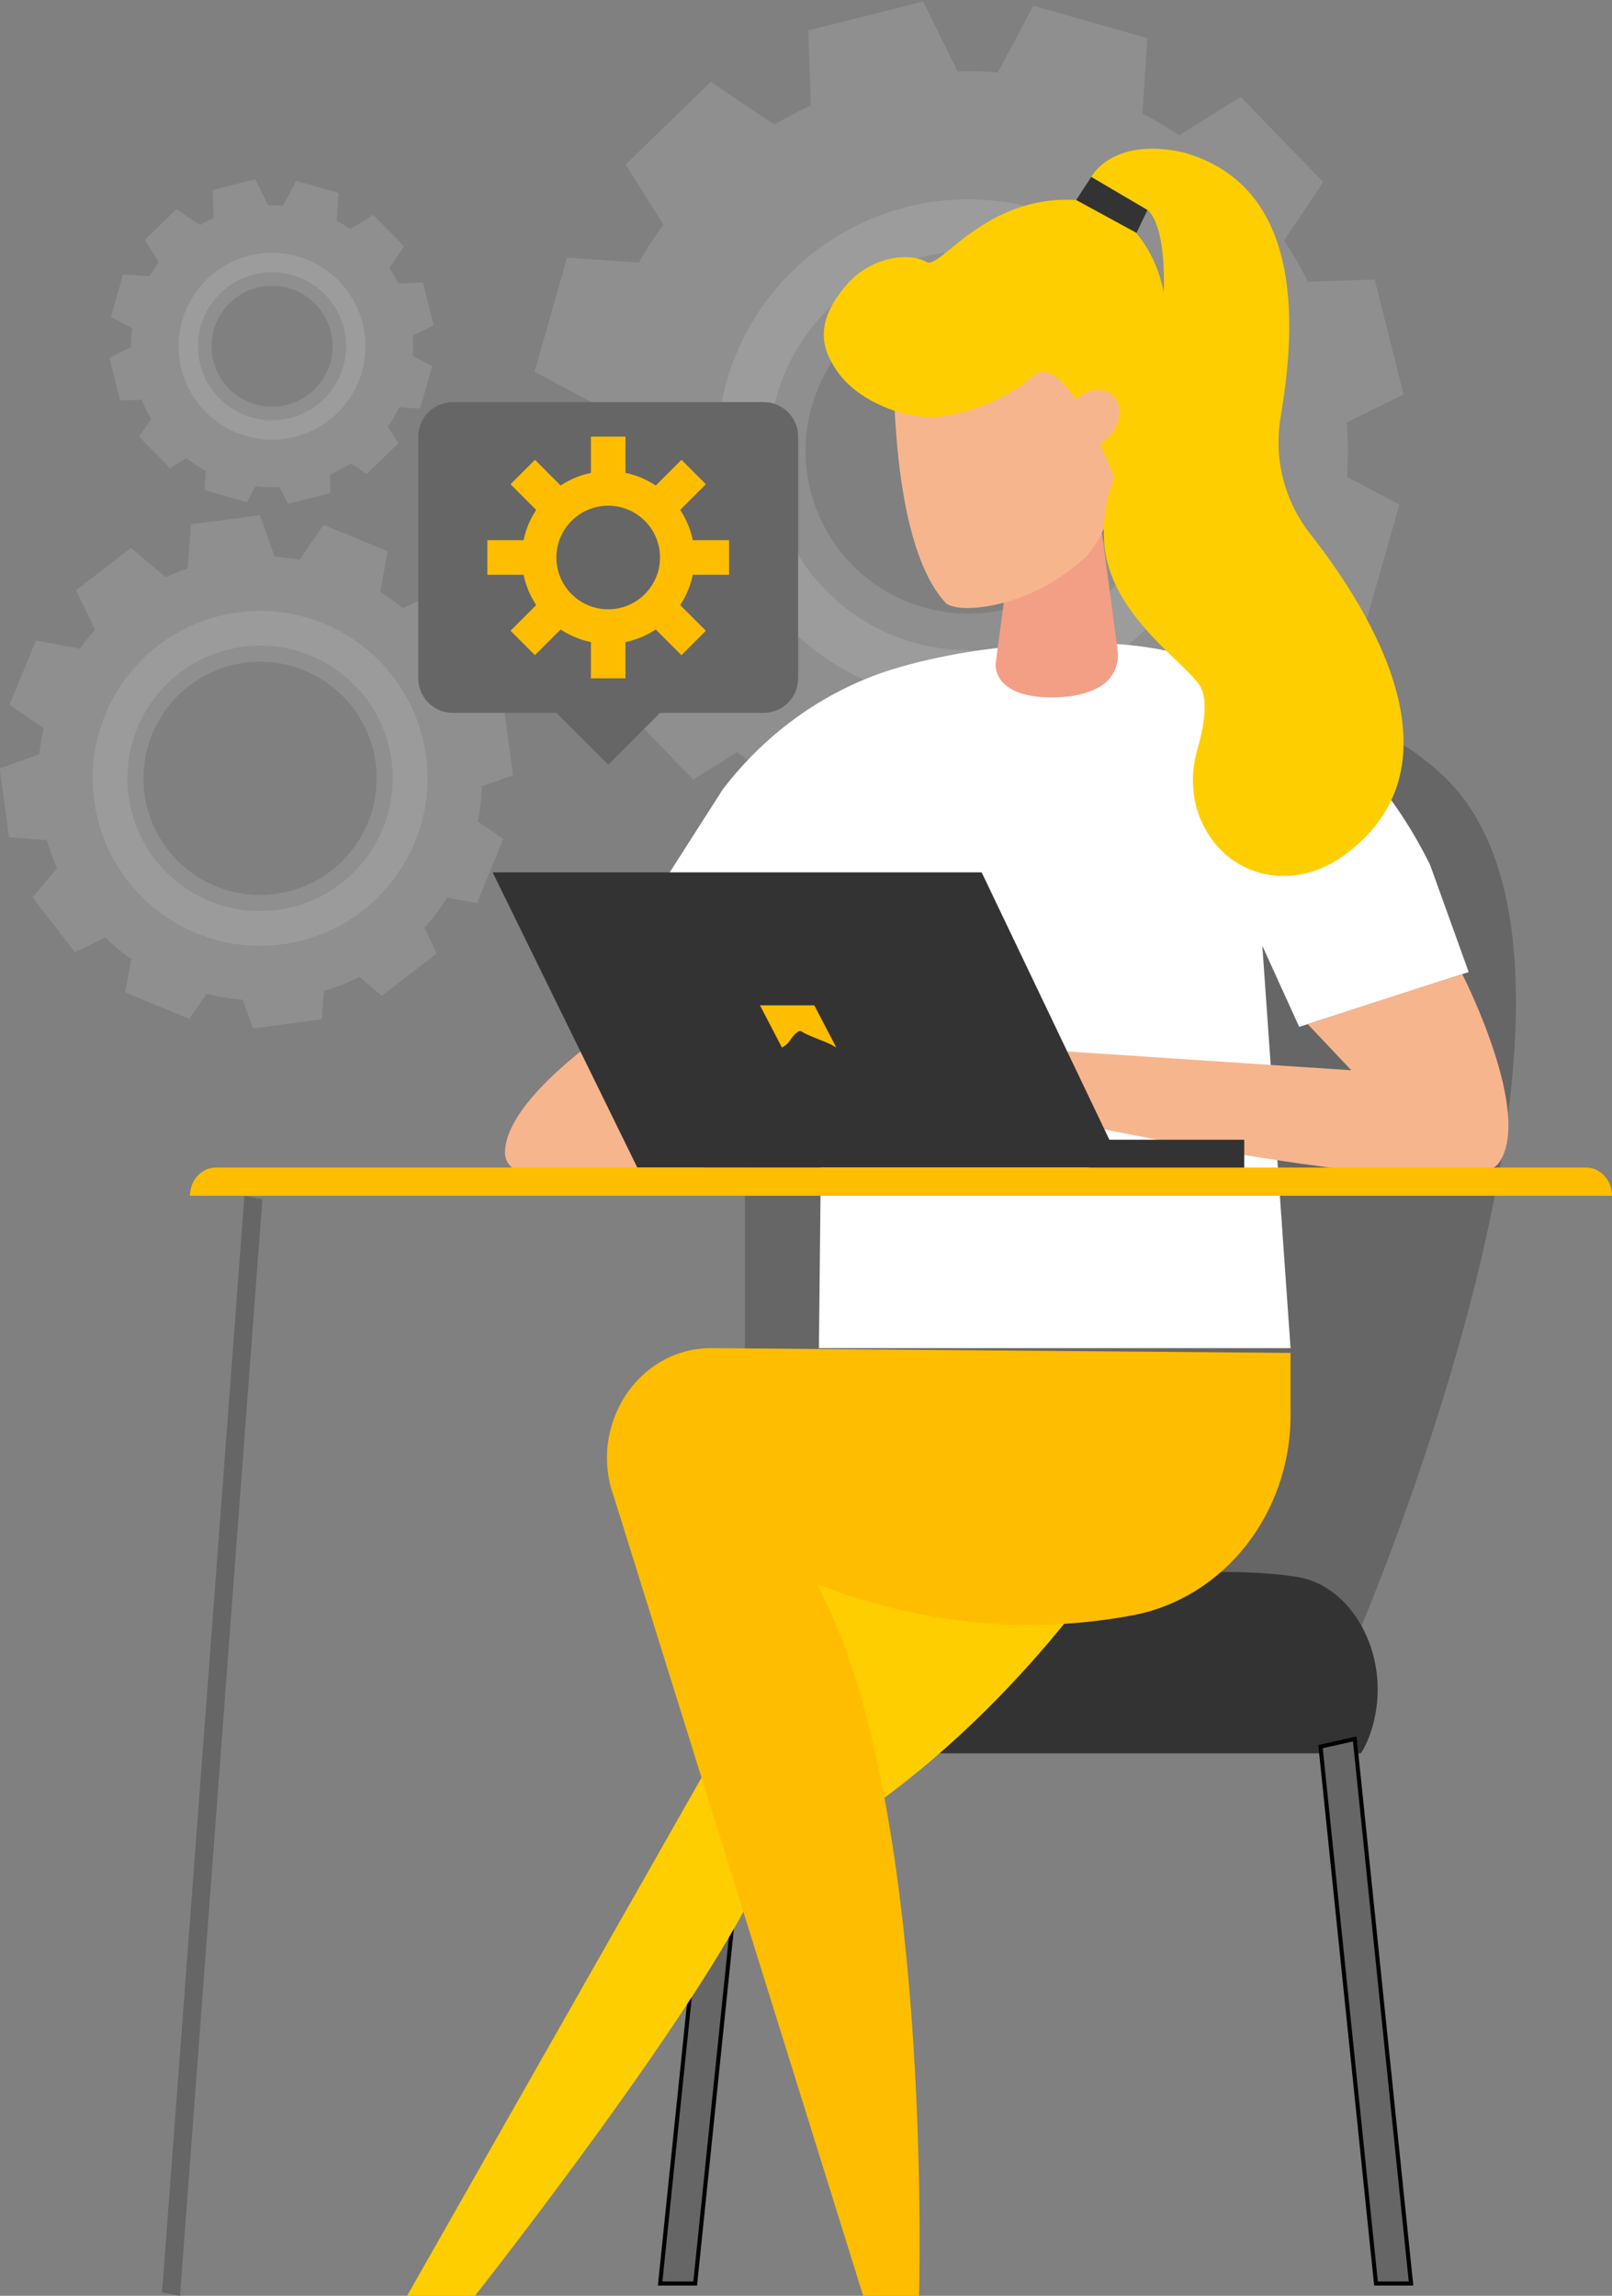 <svg xmlns="http://www.w3.org/2000/svg" width="394" height="561" viewBox="0 0 394 561"><rect x="0" y="0" width="394" height="561" fill="#808080" stroke="none"/><g><g><g opacity=".41"><g opacity=".41"><path fill="#d8d8d8" d="M67.351 218.432c-15.593 2.093-29.929-8.851-32.02-24.443-2.092-15.596 8.854-29.932 24.448-32.021 15.592-2.094 29.929 8.852 32.019 24.447 2.09 15.592-8.855 29.928-24.447 32.017zM25.754 229.12a54.71 54.71 0 0 0 6.313 5.26l-1.476 8.144 15.681 6.446 4.19-6.103c2.879.719 5.84 1.2 8.86 1.434l2.522 7.035 16.808-2.258.538-6.914a53.62 53.62 0 0 0 8.677-3.439l5.452 4.618 13.428-10.353-3.019-6.311a54.535 54.535 0 0 0 5.586-7.309l7.267 1.317 6.45-15.68-6.225-4.272c.553-2.798.886-5.662.987-8.574l7.603-2.728-2.255-16.803-8.465-.659a53.604 53.604 0 0 0-3.117-7.11l5.843-6.902-10.356-13.424-8.596 4.108a54.75 54.75 0 0 0-5.497-4.05l1.792-9.893-15.684-6.451-5.86 8.545a53.66 53.66 0 0 0-6.061-.744l-3.65-10.168-16.806 2.253-.837 10.772a53.629 53.629 0 0 0-5.334 2.161l-8.494-7.197-13.427 10.36 4.63 9.69a55.325 55.325 0 0 0-3.683 4.566l-10.78-1.951-6.453 15.681 8.384 5.75a53.541 53.541 0 0 0-1.075 6.348l-9.675 3.468 2.256 16.808 9.248.722a54.114 54.114 0 0 0 2.493 6.86l-6.002 7.09 10.356 13.422z"/></g><g opacity=".41"><path fill="#efefef" d="M31.425 194.514c-2.38-17.754 10.082-34.072 27.83-36.45 17.748-2.381 34.067 10.076 36.446 27.829 2.38 17.747-10.078 34.064-27.825 36.442-17.752 2.383-34.069-10.076-36.45-27.82zm26.7-44.868c-22.398 3.003-38.118 23.595-35.113 45.994 3.004 22.398 23.595 38.116 45.992 35.113 22.394-3.002 38.119-23.592 35.114-45.99-3.003-22.397-23.597-38.121-45.994-35.117z"/></g></g><g opacity=".41"><g opacity=".41"><path fill="#d8d8d8" d="M198.423 99.299c6.015-21.121 28.007-33.365 49.121-27.351 21.112 6.01 33.361 27.999 27.347 49.121-6.012 21.112-28.004 33.357-49.117 27.34-21.112-6.008-33.36-27.996-27.35-49.11zm-47.584 46.088a93.523 93.523 0 0 0 6.3 12.538l-7.871 11.762 20.177 20.814 10.738-6.71a92.063 92.063 0 0 0 12.904 8.289l-.848 12.764 27.88 7.933 5.569-10.482c5.351.643 10.68.813 15.938.53l5.399 10.974 28.112-7.083-.42-11.947a93.11 93.11 0 0 0 13.743-7.642l10.492 7.021 20.815-20.176-6.841-10.942a91.899 91.899 0 0 0 7.401-12.76l13.772.912 7.938-27.885-12.815-6.806c.307-4.458.294-8.89-.036-13.266l13.874-6.828-7.073-28.117-16.285.572a93.305 93.305 0 0 0-5.848-10.094l9.56-14.284-20.173-20.815-15.027 9.392a92.357 92.357 0 0 0-8.991-5.298l1.226-18.43-27.882-7.938-8.668 16.309a92.262 92.262 0 0 0-9.84-.253L225.657.368l-28.11 7.066.643 18.35a93.268 93.268 0 0 0-8.882 4.644l-15.573-10.42-20.814 20.175 9.214 14.742a91.791 91.791 0 0 0-6.013 9.216l-17.534-1.167-7.934 27.881 14.001 7.441a92.19 92.19 0 0 0-.771 12.45l-14.256 7.019 7.073 28.12z"/></g><g opacity=".41"><path fill="#f7f7f7" d="M189.822 96.854c7.364-25.87 34.302-40.874 60.173-33.511 25.865 7.363 40.87 34.31 33.499 60.18-7.361 25.867-34.303 40.867-60.17 33.5-25.866-7.365-40.871-34.301-33.502-60.17zm-12.262-3.496c-9.297 32.643 9.635 66.636 42.273 75.926 32.641 9.295 66.64-9.63 75.934-42.273 9.293-32.646-9.639-66.638-42.283-75.932-32.637-9.293-66.632 9.631-75.924 42.28z"/></g></g><g opacity=".41"><g opacity=".41"><path fill="#d8d8d8" d="M62.447 98.814c-7.844-2.232-12.395-10.401-10.162-18.246 2.235-7.847 10.406-12.396 18.25-10.162 7.844 2.233 12.395 10.403 10.16 18.25-2.233 7.844-10.404 12.394-18.248 10.158zm-27.841-1.123a34.749 34.749 0 0 0 2.34 4.658l-2.924 4.37 7.497 7.734 3.99-2.493a34.196 34.196 0 0 0 4.793 3.079l-.315 4.742 10.359 2.948 2.069-3.895c1.988.24 3.968.302 5.921.197l2.006 4.077 10.445-2.631-.157-4.439a34.588 34.588 0 0 0 5.107-2.84l3.897 2.61 7.734-7.497-2.542-4.065a34.15 34.15 0 0 0 2.75-4.74l5.117.338 2.95-10.36-4.762-2.529c.114-1.656.11-3.302-.014-4.928l5.155-2.537-2.628-10.446-6.05.212a34.675 34.675 0 0 0-2.173-3.75l3.552-5.307-7.495-7.733-5.583 3.489a34.335 34.335 0 0 0-3.34-1.969l.455-6.847-10.359-2.949-3.22 6.06a34.228 34.228 0 0 0-3.656-.095l-3.122-6.343-10.444 2.625.24 6.818a34.623 34.623 0 0 0-3.3 1.725l-5.786-3.871-7.733 7.496 3.423 5.477a34.107 34.107 0 0 0-2.234 3.424l-6.515-.434-2.948 10.359 5.203 2.764a34.253 34.253 0 0 0-.287 4.626l-5.297 2.608 2.628 10.447z"/></g><g opacity=".41"><path fill="#f7f7f7" d="M61.536 102.014C51.926 99.278 46.351 89.27 49.09 79.66c2.736-9.612 12.745-15.186 22.357-12.45 9.61 2.735 15.184 12.747 12.445 22.358-2.734 9.61-12.744 15.183-22.355 12.446zM44.534 78.361c-3.454 12.128 3.58 24.757 15.705 28.209 12.128 3.453 24.759-3.578 28.212-15.706 3.453-12.13-3.58-24.758-15.71-28.211C60.617 59.2 47.987 66.23 44.535 78.36z"/></g></g><g><path fill="#666" d="M331.033 401.457s71.566-164.1 22.021-211.587c-29.416-28.193-84.172-24.096-123.81-16.113-27.407 5.517-47.175 29.477-47.175 57.432v168.23z"/></g><g><path fill="#fff" d="M176.632 192.93c10.875-14.247 25.907-24.918 43.132-29.866 11.68-3.357 26.723-5.913 45.448-5.913 1.513 0 2.998.022 4.46.065 35.402 1.07 64.248 22.36 79.873 54.147l9.427 26.17-41.425 13.396-9.01-19.803 6.896 98.306H200.155l1.193-113.158-40.092.707z"/></g><g><path fill="#f7b58e" d="M357.397 238.041s17.446 34.1 8.958 46.126c-8.485 12.022-121.528-13.44-121.528-13.44v-14.852l85.461 5.66-10.662-11.28z"/></g><g><path fill="#f7b58e" d="M150.998 250.255s-27.549 17.88-27.568 31.408c-.019 13.527 50.449 3.272 50.449 3.272z"/></g><g><g><path fill="#f39f85" d="M245.444 146.423l-2.095 15.802s-.899 8.198 13.748 8.198c5.965 0 9.81-1.357 12.27-2.968 2.836-1.855 4.24-5.26 3.792-8.617l-4.542-34.019z"/></g><g><path fill="#f7b58e" d="M241.765 148.061c-4.127.724-8.065.836-10.42-.53-15.725-16.403-12.753-69.995-12.753-69.995l44.51-1.18 8.404 33.767a29.188 29.188 0 0 1-5.869 25.703c-6.639 6.251-14.887 10.66-23.872 12.235z"/></g><g><path fill="#ffce00" d="M207.165 69.32c5.803-6.513 14.98-7.813 19.333-5.27 3.236 1.89 14.401-16.537 36.54-15.17 15.214.94 35.533 24.532 10.571 71.316-1.65-5.22-12.967-34-20.65-28.674-7.278 6.336-15.501 9.04-22.055 10.143-8.546 1.44-20.607-3.3-25.774-10.258-4.356-5.866-6.41-12.473 2.035-22.086z"/></g><g><path fill="#f7b58e" d="M271.288 96.126c-2.849-1.808-7.205-.453-9.725 3.024-2.524 3.476-2.256 7.759.592 9.567 2.849 1.805 7.202.453 9.726-3.024 2.52-3.476 2.255-7.761-.593-9.567z"/></g><g><path fill="#ffce00" d="M266.722 43.236s5.022-9.789 22.285-6.047c31.085 8.458 27.194 45.719 23.993 64.752-1.699 10.113.89 20.434 7.224 28.499 15.386 19.596 38.314 57.32 7.851 78.874-5.768 4.083-13.035 5.864-19.865 4.05-6.664-1.772-10.813-5.972-13.394-10.375-3.463-5.907-4.096-13.085-2.2-19.664 1.441-5.014 2.815-11.894.848-15.406-3.318-5.921-22.348-17.49-23.585-35.411-1.237-17.922 10.135-24.824 12.918-43.723 4.894-33.268-2.343-37.463-2.343-37.463z"/></g><g><path fill="#333" d="M277.778 56.906l-14.74-8.026 3.683-5.644 13.732 8.087z"/></g></g><g><path fill="#333" d="M332.607 428.448H175.11c0-10.52 5.72-19.68 13.869-22.163 28.687-8.745 86.788-26.913 127.774-20.997 13.587 1.961 23.023 18.787 19.076 35.215-1.27 5.285-3.222 7.945-3.222 7.945z"/></g><g><g><path fill="#333" d="M266.103 286.998v-8.487h38.009v8.487z"/></g></g><g><path fill="#333" d="M239.932 213.167H120.408l35.363 72.139h118.625z"/></g><g><g><path fill="#ffbd00" d="M199.032 245.667h-13.286l5.373 10.31c.157-.092.283-.162.404-.238 1.935-1.208 1.645-2.407 3.568-3.636.327-.209.546-.218.875-.008 1.934 1.233 6.114 2.44 8.059 3.656.113.07.23.136.38.224z"/></g></g><g><g><path fill="#666" d="M186.636 98.26h-75.963c-4.659 0-8.44 3.778-8.44 8.436v59.066c0 4.659 3.781 8.44 8.44 8.44h25.335l4.223 4.217 8.438 8.44 8.434-8.44 4.216-4.216h25.317c4.659 0 8.44-3.782 8.44-8.441v-59.066c0-4.658-3.781-8.436-8.44-8.436z"/></g><g><path fill="#ffbd00" d="M148.656 148.888c-6.991 0-12.664-5.67-12.664-12.658 0-6.99 5.673-12.657 12.664-12.657 6.99 0 12.66 5.666 12.66 12.657 0 6.988-5.67 12.658-12.66 12.658zm29.542-8.44v-8.438h-8.87a20.94 20.94 0 0 0-3.083-7.405l6.28-6.276-5.966-5.966-6.28 6.285a20.807 20.807 0 0 0-7.403-3.084v-8.869h-8.441v8.869a20.794 20.794 0 0 0-7.402 3.084l-6.28-6.285-5.97 5.966 6.28 6.283a20.871 20.871 0 0 0-3.083 7.398h-8.866v8.439h8.866a20.811 20.811 0 0 0 3.083 7.396l-6.28 6.29 5.964 5.96 6.282-6.28a20.997 20.997 0 0 0 7.406 3.083v8.864h8.441v-8.864a20.967 20.967 0 0 0 7.402-3.083l6.281 6.28 5.966-5.96-6.28-6.283a20.935 20.935 0 0 0 3.084-7.403z"/></g></g><g><g><g><g><path fill="#ffbd00" d="M394 292.206H46.437c0-3.811 2.844-6.9 6.352-6.9h334.859c3.508 0 6.352 3.089 6.352 6.9z"/></g><g><g><path fill="#666" d="M43.993 561.02l-4.39-.824 20.14-267.988 4.389.824z"/></g></g></g></g></g><g><path fill="#666" d="M169.917 558.002h-.002V558l-8.564.002 13.748-133.07 8.37 1.875z"/><path fill="none" stroke="#000" stroke-miterlimit="20" d="M169.917 558.002v0h-.002v0V558v0l-8.564.002v0l13.748-133.07v0l8.37 1.875v0z"/></g><g><path fill="#666" d="M344.877 558.002V558l-8.562.002-13.554-131.195 8.37-1.875 13.748 133.07z"/><path fill="none" stroke="#000" stroke-miterlimit="20" d="M344.877 558.002v0V558v0l-8.562.002v0L322.76 426.807v0l8.37-1.875v0l13.748 133.07v0z"/></g><g><path fill="#ffce00" d="M269.51 384.3s-33.294 49.864-82.803 72.65c-12.952 30.971-70.626 104.071-70.626 104.071H99.497l109.128-192.008z"/></g><g><path fill="#ffbd00" d="M315.434 330.595v15.25c0 23.998-16.24 44.69-38.655 48.885-20.19 3.779-46.987 4.072-77.198-7.66 28.633 52.075 25.05 173.949 25.05 173.949h-13.65l-60.889-195.121c-6.47-17.644 5.97-36.611 23.915-36.465z"/></g></g></g></svg>